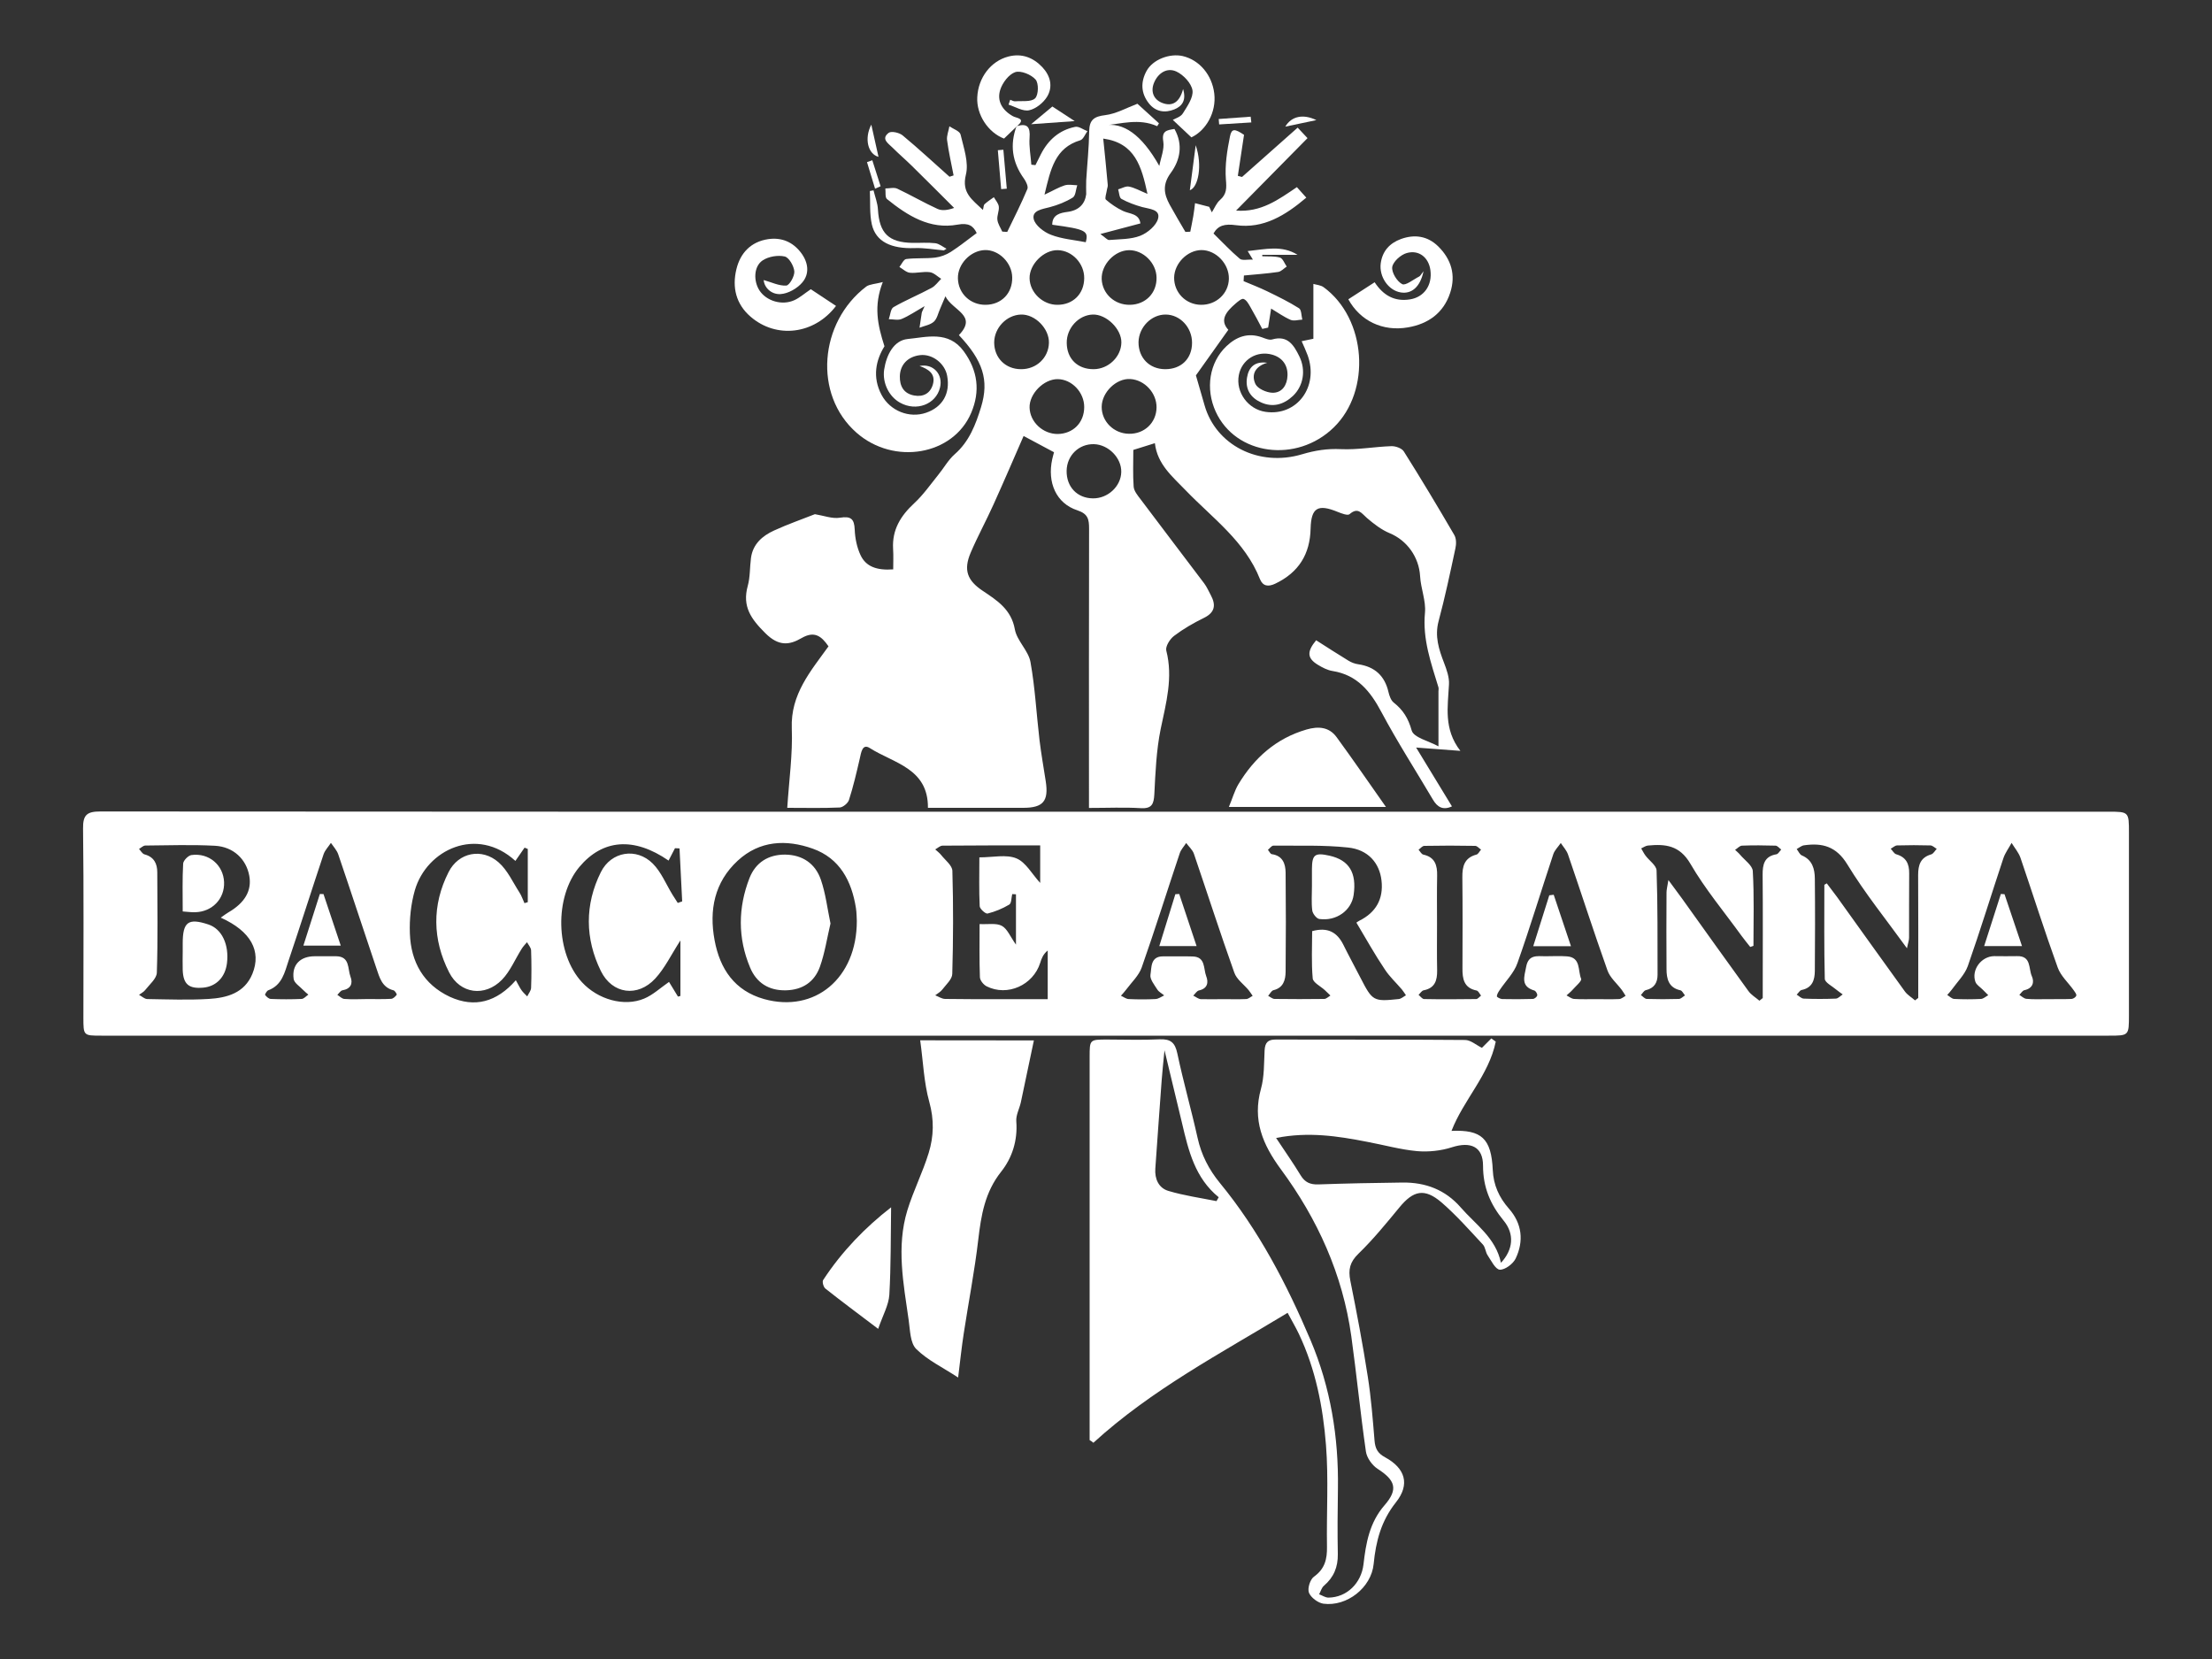 <?xml version="1.0" encoding="UTF-8"?> <!-- Generator: Adobe Illustrator 25.2.1, SVG Export Plug-In . SVG Version: 6.00 Build 0) --> <svg xmlns="http://www.w3.org/2000/svg" xmlns:xlink="http://www.w3.org/1999/xlink" version="1.1" id="Livello_1" x="0px" y="0px" viewBox="0 0 200 150" style="enable-background:new 0 0 200 150;" xml:space="preserve"><rect x="0" y="0" width="200" height="150" fill="#333333" stroke="none"/> <style type="text/css"> .st0{fill:#FFFFFF;} </style> <g> <path class="st0" d="M100.02,73.39c30.19,0,60.38,0,90.57,0c1.9,0,1.9,0,1.9,1.91c0,5.49,0,10.99,0,16.48c0,1.86,0,1.86-1.81,1.86 c-40.86,0-81.72,0-122.58,0c-19.64,0-39.28,0-58.93,0c-1.63,0-1.63,0-1.63-1.64c0-5.7,0.04-11.39-0.03-17.09 c-0.02-1.25,0.37-1.54,1.57-1.54C39.4,73.4,69.71,73.39,100.02,73.39z M122.64,83.42c0.06-0.04,0.16-0.12,0.26-0.17 c1.51-0.75,2.2-1.97,2.01-3.64c-0.18-1.58-1.21-2.79-3.02-2.98c-2.23-0.24-4.5-0.15-6.76-0.17c-0.16,0-0.33,0.25-0.49,0.38 c0.12,0.14,0.22,0.37,0.35,0.39c0.99,0.14,1.24,0.87,1.25,1.67c0.03,2.99,0.03,5.98,0,8.96c-0.01,0.73-0.19,1.45-1.1,1.67 c-0.19,0.05-0.32,0.33-0.48,0.51c0.2,0.1,0.39,0.28,0.59,0.28c1.49,0.02,2.99,0.02,4.48,0c0.19,0,0.38-0.2,0.56-0.31 c-0.17-0.16-0.34-0.33-0.51-0.49c-0.38-0.35-1.06-0.68-1.09-1.06c-0.13-1.43-0.05-2.88-0.05-4.27c1.42-0.39,2.26,0.11,2.82,1.23 c0.5,1.01,1.04,2,1.56,3.01c1.07,2.08,1.16,2.14,3.44,1.9c0.23-0.02,0.44-0.22,0.66-0.34c-0.12-0.18-0.24-0.37-0.37-0.53 c-0.52-0.61-1.11-1.15-1.54-1.81C124.3,86.3,123.52,84.89,122.64,83.42z M19.96,82.97c0.31-0.22,0.49-0.36,0.68-0.47 c1.5-0.87,2.14-1.97,1.9-3.31c-0.27-1.5-1.43-2.63-3.11-2.72c-2.09-0.11-4.19-0.04-6.29-0.02c-0.19,0-0.38,0.2-0.57,0.31 c0.16,0.17,0.3,0.44,0.5,0.49c0.86,0.23,1.15,0.84,1.15,1.63c0.01,3.02,0.06,6.05-0.04,9.07c-0.02,0.53-0.65,1.05-1.04,1.55 c-0.14,0.19-0.38,0.3-0.57,0.45c0.25,0.13,0.49,0.37,0.74,0.38c1.86,0.03,3.72,0.1,5.56-0.01c1.64-0.1,3.23-0.52,3.95-2.27 C23.66,85.99,22.68,84.19,19.96,82.97z M77.47,83.26c-0.02-0.27-0.01-0.72-0.08-1.16c-0.39-2.45-1.46-4.5-3.91-5.37 c-2.39-0.85-4.8-0.74-6.78,1.09c-2.1,1.94-2.6,4.46-2.09,7.19c0.48,2.6,1.81,4.57,4.47,5.32C73.67,91.61,77.48,88.45,77.47,83.26z M158.54,85.52c-0.1,0.03-0.19,0.07-0.29,0.1c-0.27-0.34-0.54-0.67-0.79-1.01c-1.56-2.16-3.29-4.22-4.62-6.51 c-0.98-1.68-2.27-1.8-3.84-1.65c-0.21,0.02-0.41,0.17-0.61,0.26c0.13,0.22,0.24,0.45,0.39,0.65c0.34,0.46,0.99,0.89,1,1.35 c0.11,3.14,0.08,6.28,0.09,9.42c0,0.72-0.3,1.22-1.07,1.4c-0.17,0.04-0.29,0.29-0.44,0.44c0.18,0.12,0.35,0.34,0.53,0.35 c0.97,0.03,1.94,0.03,2.91,0c0.19-0.01,0.37-0.21,0.55-0.32c-0.14-0.16-0.25-0.42-0.41-0.46c-1.07-0.23-1.26-1.03-1.26-1.93 c-0.02-2.3-0.01-4.6,0-6.91c0-0.26,0.07-0.51,0.17-1.13c0.54,0.73,0.89,1.2,1.23,1.67c2,2.79,3.98,5.58,6,8.36 c0.25,0.35,0.66,0.59,1,0.88c0.1-0.08,0.2-0.16,0.3-0.24c0-0.44,0-0.88,0-1.32c0-3.27,0.02-6.54-0.01-9.81 c-0.01-0.94,0.15-1.69,1.25-1.87c0.16-0.03,0.29-0.28,0.43-0.43c-0.17-0.12-0.34-0.35-0.52-0.35c-1.01-0.03-2.02-0.04-3.03,0 c-0.21,0.01-0.41,0.25-0.62,0.38c0.15,0.15,0.32,0.28,0.45,0.44c0.41,0.49,1.12,0.97,1.15,1.48 C158.61,81.01,158.54,83.27,158.54,85.52z M164.95,80c0.07-0.04,0.14-0.08,0.22-0.13c0.31,0.41,0.62,0.81,0.92,1.22 c2.05,2.85,4.08,5.71,6.14,8.55c0.23,0.32,0.61,0.54,0.92,0.81c0.1-0.07,0.19-0.14,0.29-0.22c0-0.44,0-0.88,0-1.31 c0-3.27,0.01-6.54-0.01-9.81c0-0.9,0.21-1.58,1.18-1.86c0.2-0.06,0.34-0.33,0.5-0.5c-0.19-0.11-0.37-0.3-0.56-0.31 c-1.01-0.03-2.02-0.03-3.03,0c-0.19,0.01-0.38,0.2-0.57,0.3c0.17,0.17,0.3,0.44,0.5,0.5c0.89,0.26,1.18,0.85,1.17,1.73 c-0.02,1.94,0,3.88-0.01,5.81c0,0.25-0.1,0.49-0.19,0.96c-1.91-2.64-3.82-5-5.39-7.58c-1-1.64-2.26-1.97-3.92-1.73 c-0.23,0.03-0.44,0.22-0.66,0.34c0.16,0.2,0.27,0.5,0.48,0.58c0.94,0.4,1.15,1.22,1.16,2.08c0.03,2.79,0.02,5.57,0,8.36 c-0.01,0.81-0.22,1.52-1.19,1.72c-0.17,0.03-0.3,0.28-0.45,0.42c0.21,0.13,0.42,0.35,0.63,0.36c0.97,0.04,1.94,0.04,2.91,0 c0.21-0.01,0.41-0.24,0.62-0.38c-0.19-0.14-0.4-0.28-0.58-0.43c-0.37-0.32-1.03-0.64-1.04-0.98 C164.92,85.69,164.95,82.85,164.95,80z M91.86,80.86c-0.11-0.01-0.23-0.01-0.34-0.02c-0.08,0.33-0.06,0.83-0.27,0.95 c-0.6,0.36-1.28,0.64-1.96,0.81c-0.18,0.04-0.7-0.42-0.71-0.67c-0.07-1.44-0.03-2.88-0.03-4.41c1.23,0,2.43-0.29,3.35,0.09 c0.85,0.35,1.41,1.42,2.15,2.22c0-1.08,0-2.19,0-3.39c-3.02,0-5.92-0.01-8.83,0.02c-0.22,0-0.44,0.22-0.66,0.34 c0.18,0.17,0.38,0.31,0.53,0.5c0.37,0.47,1.01,0.95,1.02,1.44c0.09,3.11,0.08,6.22-0.01,9.32c-0.01,0.48-0.56,0.96-0.9,1.41 c-0.16,0.21-0.42,0.35-0.64,0.52c0.3,0.12,0.6,0.33,0.91,0.33c1.74,0.03,3.47,0.02,5.21,0.02c1.36,0,2.71,0,4.05,0 c0-1.59,0-3,0-4.4c-0.42,0.34-0.56,0.73-0.68,1.12c-0.64,2.02-2.97,3.06-4.84,2.12c-0.28-0.14-0.6-0.53-0.61-0.82 c-0.06-1.56-0.03-3.12-0.03-4.81c0.78,0.04,1.51-0.11,2.01,0.16c0.5,0.27,0.76,0.97,1.28,1.7C91.86,83.76,91.86,82.31,91.86,80.86z M46.64,88.63c0.25,0.44,0.36,0.69,0.52,0.91c0.14,0.2,0.34,0.37,0.51,0.55c0.12-0.26,0.34-0.51,0.35-0.77 c0.04-1.13,0.04-2.26,0-3.39c-0.01-0.25-0.24-0.5-0.37-0.74c-0.16,0.19-0.34,0.37-0.47,0.58c-0.6,0.94-1.04,2.04-1.8,2.82 c-1.54,1.57-3.78,1.28-4.77-0.67c-1.51-2.96-1.57-6.08-0.05-9.07c0.9-1.79,3.02-2.2,4.52-0.88c0.81,0.71,1.29,1.8,1.89,2.73 c0.19,0.29,0.3,0.64,0.45,0.96c0.1-0.03,0.2-0.06,0.3-0.09c0-1.6,0-3.2,0-4.81c-0.1-0.04-0.19-0.08-0.29-0.12 c-0.28,0.4-0.55,0.79-0.83,1.2c-3.48-3.18-8.02-1.03-9.09,2.65c-0.36,1.25-0.5,2.61-0.45,3.92c0.09,2.56,1.23,4.6,3.62,5.72 C42.92,91.15,44.91,90.6,46.64,88.63z M60.45,77.81c-3.13-2.16-5.96-1.94-8.07,0.58c-2.27,2.72-2.16,7.82,0.24,10.42 c1.44,1.56,3.8,2.24,5.62,1.48c0.79-0.33,1.46-0.96,2.25-1.51c0.26,0.44,0.54,0.88,0.81,1.33c0.07-0.02,0.14-0.04,0.22-0.06 c0-1.62,0-3.23,0-5.02c-0.84,1.3-1.41,2.51-2.28,3.45c-1.58,1.71-3.88,1.41-4.91-0.68c-1.44-2.93-1.47-6.01,0-8.95 c0.93-1.87,3.22-2.24,4.69-0.77c0.76,0.76,1.2,1.86,1.78,2.81c0.16,0.25,0.32,0.5,0.48,0.75c0.13-0.05,0.27-0.09,0.4-0.14 c-0.08-1.6-0.16-3.2-0.24-4.79c-0.14-0.01-0.28-0.01-0.41-0.02C60.83,77.07,60.64,77.43,60.45,77.81z M110.62,90.34 c0.69,0,1.37,0.02,2.06-0.01c0.2-0.01,0.38-0.19,0.58-0.29c-0.12-0.17-0.23-0.35-0.36-0.51c-0.44-0.53-1.09-0.98-1.3-1.59 c-1.27-3.56-2.43-7.16-3.65-10.74c-0.12-0.36-0.46-0.65-0.7-0.98c-0.2,0.31-0.48,0.6-0.59,0.95c-1.15,3.43-2.23,6.89-3.43,10.3 c-0.26,0.74-0.92,1.35-1.41,2.01c-0.14,0.19-0.31,0.37-0.47,0.55c0.23,0.1,0.46,0.29,0.7,0.3c0.81,0.04,1.62,0.04,2.42,0 c0.27-0.01,0.53-0.21,0.79-0.33c-0.21-0.18-0.48-0.31-0.62-0.53c-0.27-0.43-0.69-0.94-0.62-1.34c0.11-0.65-0.02-1.67,1.15-1.66 c0.89,0.01,1.78-0.02,2.67,0.01c1.18,0.03,0.96,1.11,1.22,1.78c0.22,0.56,0.13,1.12-0.65,1.29c-0.2,0.04-0.35,0.31-0.52,0.47 c0.23,0.11,0.45,0.3,0.68,0.32C109.25,90.36,109.93,90.34,110.62,90.34z M33.19,90.33c0.73,0,1.46,0.02,2.18-0.02 c0.18-0.01,0.38-0.21,0.5-0.37c0.03-0.04-0.16-0.37-0.29-0.4c-1.05-0.26-1.27-1.18-1.55-2c-1.16-3.43-2.28-6.87-3.45-10.3 c-0.13-0.37-0.43-0.69-0.66-1.03c-0.22,0.34-0.53,0.65-0.66,1.02c-1.07,3.2-2.09,6.43-3.17,9.63c-0.35,1.05-0.58,2.22-1.84,2.68 c-0.13,0.05-0.31,0.37-0.28,0.42c0.12,0.16,0.33,0.35,0.51,0.36c0.93,0.04,1.86,0.04,2.79,0c0.21-0.01,0.4-0.25,0.61-0.39 c-0.16-0.14-0.33-0.27-0.47-0.42c-0.31-0.33-0.81-0.63-0.86-1c-0.18-1.28,0.6-2.05,1.91-2.05c0.65,0,1.29-0.01,1.94,0 c1.26,0.02,1.02,1.14,1.29,1.85c0.24,0.62,0.02,1.1-0.73,1.23c-0.17,0.03-0.31,0.27-0.46,0.41c0.21,0.13,0.41,0.35,0.63,0.37 C31.82,90.37,32.5,90.34,33.19,90.33z M144.34,90.34c0.69,0,1.37,0.02,2.06-0.01c0.2-0.01,0.39-0.19,0.58-0.29 c-0.11-0.18-0.22-0.36-0.34-0.53c-0.44-0.59-1.07-1.11-1.3-1.77c-1.24-3.48-2.37-7-3.57-10.49c-0.13-0.37-0.43-0.69-0.65-1.03 c-0.23,0.34-0.56,0.65-0.68,1.02c-1.09,3.28-2.09,6.59-3.24,9.84c-0.31,0.89-1.06,1.62-1.6,2.43c-0.12,0.18-0.25,0.37-0.26,0.57 c-0.01,0.07,0.3,0.24,0.47,0.25c0.93,0.02,1.86,0.02,2.78-0.01c0.15,0,0.38-0.19,0.4-0.32c0.03-0.13-0.13-0.4-0.26-0.44 c-1.27-0.38-0.91-1.24-0.74-2.15c0.21-1.13,1-0.95,1.75-0.95c0.65,0,1.29-0.04,1.94,0.01c1.28,0.09,0.97,1.3,1.28,2.03 c0.08,0.2-0.51,0.68-0.8,1.02c-0.16,0.18-0.35,0.32-0.52,0.48c0.22,0.11,0.44,0.3,0.68,0.32 C142.97,90.36,143.66,90.34,144.34,90.34z M185.13,90.34C185.13,90.33,185.13,90.33,185.13,90.34c0.73-0.01,1.45,0.01,2.18-0.02 c0.15-0.01,0.39-0.17,0.42-0.31c0.03-0.13-0.13-0.32-0.23-0.47c-0.49-0.69-1.18-1.3-1.45-2.06c-1.19-3.29-2.24-6.62-3.37-9.93 c-0.17-0.48-0.53-0.89-0.8-1.34c-0.25,0.47-0.59,0.91-0.75,1.41c-1.08,3.24-2.08,6.51-3.21,9.73c-0.28,0.78-0.95,1.43-1.45,2.13 c-0.12,0.17-0.27,0.32-0.41,0.48c0.21,0.13,0.42,0.35,0.63,0.36c0.8,0.04,1.61,0.04,2.42,0c0.22-0.01,0.44-0.22,0.66-0.34 c-0.17-0.17-0.35-0.35-0.52-0.52c-0.22-0.22-0.54-0.41-0.64-0.68c-0.39-1.09,0.53-2.32,1.7-2.33c0.69,0,1.37,0.02,2.06,0 c1.31-0.04,1.03,1.13,1.34,1.81c0.25,0.56,0.08,1.11-0.68,1.27c-0.17,0.04-0.3,0.28-0.45,0.42c0.21,0.13,0.42,0.34,0.64,0.36 C183.84,90.37,184.49,90.34,185.13,90.34z M129.93,83.51c0,1.41-0.02,2.83,0.01,4.24c0.01,0.9-0.2,1.59-1.22,1.79 c-0.17,0.03-0.31,0.27-0.46,0.41c0.16,0.13,0.33,0.37,0.49,0.38c1.57,0.03,3.15,0.02,4.72,0c0.15,0,0.29-0.2,0.44-0.31 c-0.13-0.16-0.24-0.43-0.4-0.46c-1.15-0.23-1.29-1.06-1.28-2.01c0.01-2.74,0.02-5.49-0.01-8.23c-0.01-0.97,0.17-1.76,1.27-2.05 c0.17-0.04,0.28-0.3,0.42-0.45c-0.18-0.12-0.35-0.34-0.53-0.34c-1.53-0.03-3.07-0.03-4.6,0c-0.18,0-0.35,0.23-0.52,0.35 c0.14,0.15,0.26,0.4,0.43,0.44c1.06,0.23,1.27,0.97,1.25,1.91C129.91,80.6,129.93,82.06,129.93,83.51z"></path> <path class="st0" d="M91.95,11.4c0.96-0.28,1.21,0.11,1.14,1.05c-0.06,0.8,0.1,1.62,0.16,2.44c0.12,0.01,0.25,0.02,0.37,0.04 c0.17-0.33,0.33-0.65,0.49-0.98c0.66-1.3,1.67-2.19,3.1-2.48c0.33-0.07,0.73,0.25,1.11,0.39c-0.21,0.28-0.37,0.73-0.64,0.82 c-2.3,0.69-2.69,2.62-3.24,4.92c0.79-0.37,1.28-0.67,1.82-0.84c0.35-0.11,0.76-0.02,1.14-0.01c-0.13,0.38-0.14,0.94-0.4,1.11 c-0.63,0.39-1.36,0.68-2.08,0.87c-0.68,0.18-1.62,0.29-1.46,1.06c0.12,0.58,0.93,1.2,1.57,1.44c0.98,0.38,2.07,0.46,3.14,0.67 c0.27-1.02,0.03-1.17-3.03-1.58c-0.01-0.94,0.78-1.08,1.37-1.16c1.02-0.13,1.58-0.7,1.7-1.59c0-0.42-0.02-0.83,0-1.25 c0.09-1.49,0.25-2.97,0.27-4.46c0.02-1.04,0.45-1.33,1.45-1.45c0.98-0.12,1.91-0.65,2.91-1.03c0.59,0.53,1.27,1.15,1.95,1.77 c-0.05,0.09-0.11,0.17-0.16,0.26c-1.66-0.74-3.25-0.21-4.86-0.06c1.78-0.36,3.45,0.82,5.05,3.65c0.14-0.74,0.47-1.51,0.36-2.21 c-0.16-0.95,0.3-1.02,1.01-1.13c0.8,1.42,0.51,2.82-0.33,3.97c-0.77,1.04-0.63,1.9-0.11,2.86c0.46,0.84,0.95,1.66,1.43,2.48 c0.15-0.01,0.3-0.01,0.44-0.02c0.09-0.47,0.19-0.93,0.27-1.4c0.07-0.39,0.11-0.78,0.16-1.18c0.43,0.11,0.85,0.22,1.28,0.33 c0.08,0.17,0.16,0.33,0.24,0.5c0.24-0.38,0.41-0.83,0.73-1.11c0.62-0.54,0.61-1.08,0.54-1.87c-0.1-1.28,0.11-2.61,0.37-3.89 c0.15-0.73,0.43-0.7,1.27-0.14c-0.19,1.27-0.38,2.49-0.56,3.71c0.13,0.03,0.25,0.07,0.38,0.1c1.65-1.46,3.3-2.93,5.03-4.46 c0.34,0.36,0.6,0.64,0.89,0.95c-2.15,2.18-4.24,4.29-6.46,6.55c2.26,0.17,3.81-0.98,5.5-2.12c0.26,0.29,0.51,0.57,0.85,0.95 c-1.89,1.6-3.87,2.83-6.36,2.49c-1.02-0.14-1.62,0.02-2.03,0.75c0.8,0.78,1.54,1.58,2.37,2.28c0.22,0.19,0.71,0.06,1.19,0.08 c-0.2-0.32-0.31-0.5-0.47-0.77c1.6-0.16,3.08-0.56,4.51,0.34c-1.06,0-2.13,0-3.19,0c0,0.04,0,0.09,0,0.13 c0.54,0.03,1.1-0.03,1.6,0.12c0.26,0.08,0.41,0.53,0.61,0.81c-0.26,0.17-0.5,0.45-0.78,0.49c-1.02,0.15-2.06,0.22-3.09,0.32 c-0.01,0.17-0.02,0.34-0.03,0.51c0.71,0.3,1.44,0.58,2.14,0.92c0.97,0.47,1.95,0.95,2.87,1.53c0.23,0.14,0.21,0.68,0.3,1.03 c-0.36,0.01-0.76,0.15-1.06,0.02c-0.62-0.27-1.17-0.67-1.76-1.02c-0.1,0.63-0.18,1.17-0.27,1.72c-0.18,0.04-0.35,0.08-0.53,0.12 c-0.35-0.66-0.69-1.32-1.07-1.97c-0.16-0.28-0.35-0.64-0.62-0.74c-0.16-0.07-0.52,0.24-0.74,0.43c-0.82,0.71-1.46,1.47-0.64,2.36 c-1.08,1.53-2.06,2.9-2.93,4.12c0.27,0.92,0.52,1.81,0.78,2.7c1.02,3.6,4.9,5.61,8.83,4.43c1.18-0.35,2.27-0.52,3.5-0.46 c1.51,0.07,3.04-0.22,4.57-0.27c0.38-0.01,0.94,0.19,1.12,0.48c1.57,2.49,3.08,5.01,4.56,7.55c0.19,0.32,0.19,0.83,0.1,1.22 c-0.47,2.2-0.94,4.41-1.52,6.58c-0.36,1.35,0.02,2.53,0.49,3.75c0.24,0.63,0.49,1.32,0.45,1.97c-0.1,2.01-0.5,4.02,1.03,6 c-1.47-0.11-2.58-0.2-4-0.3c1.15,1.88,2.19,3.59,3.24,5.32c-0.81,0.37-1.32,0.07-1.72-0.61c-1.56-2.64-3.22-5.22-4.66-7.92 c-1-1.88-2.18-3.35-4.41-3.71c-0.46-0.07-0.92-0.31-1.33-0.56c-0.97-0.59-1.02-1.18-0.16-2.22c0.96,0.61,1.94,1.25,2.93,1.85 c0.26,0.16,0.58,0.28,0.88,0.32c1.49,0.22,2.39,1.04,2.73,2.51c0.08,0.34,0.22,0.75,0.47,0.95c0.85,0.67,1.32,1.42,1.63,2.53 c0.18,0.64,1.55,0.95,2.42,1.43c0-1.85,0-3.41,0-4.97c0-0.12,0.03-0.25,0-0.36c-0.67-2.2-1.45-4.35-1.22-6.75 c0.1-1.08-0.38-2.19-0.44-3.3c-0.1-1.73-1.18-3.24-2.75-3.89c-0.75-0.31-1.43-0.84-2.05-1.37c-0.5-0.43-0.81-1.02-1.58-0.35 c-0.17,0.15-0.73-0.07-1.08-0.21c-1.78-0.73-2.39-0.38-2.44,1.5c-0.05,2.33-1.08,3.98-3.19,4.99c-0.65,0.31-1.13,0.23-1.39-0.41 c-1.35-3.42-4.29-5.51-6.71-8.02c-1.2-1.25-2.57-2.35-2.79-4.27c-0.75,0.23-1.39,0.43-1.95,0.61c0,1.14-0.05,2.23,0.03,3.32 c0.03,0.39,0.35,0.78,0.61,1.12c1.91,2.55,3.85,5.08,5.77,7.63c0.24,0.32,0.4,0.7,0.59,1.05c0.48,0.89,0.4,1.57-0.62,2.07 c-0.94,0.46-1.86,0.99-2.69,1.62c-0.38,0.28-0.8,0.96-0.71,1.33c0.63,2.45-0.02,4.75-0.51,7.11c-0.39,1.92-0.47,3.91-0.57,5.88 c-0.05,0.89-0.22,1.32-1.23,1.26c-1.49-0.09-2.98-0.02-4.68-0.02c0-0.56,0-1.02,0-1.49c0-7.92-0.01-15.84,0.01-23.76 c0-0.84-0.09-1.34-1.06-1.66c-1.91-0.62-2.74-2.51-2.27-4.63c0.05-0.23,0.12-0.46,0.16-0.62c-1.03-0.55-1.99-1.06-2.75-1.47 c-0.86,1.97-1.77,4.09-2.72,6.19c-0.66,1.47-1.44,2.89-2.07,4.37c-0.66,1.56-0.31,2.51,1.11,3.45c1.3,0.87,2.57,1.68,2.89,3.48 c0.19,1.03,1.22,1.91,1.41,2.94c0.42,2.33,0.54,4.72,0.82,7.08c0.15,1.24,0.37,2.46,0.56,3.7c0.28,1.81-0.23,2.41-2.04,2.41 c-2.82,0-5.65,0-8.61,0c0.03-3.58-3.1-4.03-5.25-5.4c-0.7-0.45-0.79,0.43-0.92,0.98c-0.29,1.25-0.58,2.5-0.97,3.71 c-0.09,0.29-0.54,0.66-0.83,0.68c-1.52,0.07-3.05,0.03-4.75,0.03c0.16-2.48,0.5-4.85,0.41-7.19c-0.12-3.08,1.71-5.17,3.32-7.41 c-0.65-0.95-1.29-1.41-2.43-0.75c-1.13,0.66-2.09,0.74-3.27-0.43c-1.3-1.29-2.12-2.42-1.6-4.29c0.22-0.8,0.18-1.68,0.29-2.52 c0.17-1.26,1.03-2,2.08-2.48c1.26-0.58,2.57-1.03,3.7-1.48c0.8,0.13,1.56,0.43,2.26,0.32c1-0.16,1.3,0.1,1.34,1.08 c0.03,0.78,0.2,1.61,0.53,2.31c0.48,1.02,1.45,1.39,2.95,1.28c0-0.61,0.03-1.24-0.01-1.86c-0.1-1.72,0.68-2.98,1.91-4.12 c0.81-0.75,1.46-1.68,2.16-2.55c0.51-0.62,0.91-1.36,1.5-1.88c1.32-1.15,1.9-2.7,2.38-4.25c0.76-2.48,0.15-4.23-2-6.52 c1.72-1.8-0.56-2.2-1.22-3.51c-0.22,0.53-0.35,0.83-0.48,1.13c-0.18,0.4-0.27,0.9-0.57,1.17c-0.33,0.29-0.85,0.37-1.29,0.54 c0.07-0.45,0.13-0.89,0.2-1.34c0.02-0.11,0.09-0.21,0.26-0.61c-0.84,0.48-1.43,0.89-2.08,1.16c-0.33,0.14-0.77,0.02-1.16,0.02 c0.14-0.37,0.16-0.94,0.43-1.09c1.11-0.64,2.31-1.13,3.44-1.74c0.34-0.18,0.58-0.54,0.87-0.82c-0.34-0.21-0.67-0.56-1.04-0.6 c-0.58-0.08-1.2,0.11-1.79,0.05c-0.33-0.03-0.64-0.34-0.95-0.52c0.2-0.25,0.38-0.69,0.62-0.72c0.87-0.11,1.75-0.03,2.62-0.13 c0.48-0.06,0.99-0.25,1.4-0.51c0.8-0.51,1.53-1.11,2.35-1.71c-0.32-0.66-0.74-0.94-1.73-0.76c-2.51,0.46-4.52-0.81-6.38-2.31 c-0.19-0.15-0.11-0.63-0.15-0.96c0.36,0,0.79-0.12,1.08,0.02c1.23,0.58,2.41,1.27,3.64,1.83c0.4,0.18,0.91,0.12,1.5-0.09 c-1.27-1.27-2.54-2.54-3.82-3.8c-0.58-0.57-1.19-1.09-1.76-1.66c-0.37-0.37-1.06-0.78-0.34-1.33c0.24-0.18,0.96-0.02,1.26,0.23 c1.45,1.2,2.83,2.49,4.24,3.74c0.12-0.04,0.25-0.08,0.37-0.12c-0.2-1.06-0.45-2.12-0.59-3.19c-0.05-0.4,0.14-0.83,0.21-1.25 c0.35,0.24,0.93,0.43,1.01,0.74c0.28,1.2,0.76,2.53,0.48,3.64c-0.4,1.64,0.56,2.24,1.54,3.18c0.07-0.25,0.06-0.43,0.14-0.51 c0.26-0.24,0.56-0.43,0.85-0.64c0.16,0.28,0.42,0.56,0.45,0.86c0.04,0.38-0.18,0.8-0.13,1.18c0.04,0.37,0.28,0.71,0.44,1.07 c0.15,0.01,0.3,0.02,0.45,0.03c0.62-1.29,1.27-2.56,1.82-3.88c0.1-0.23-0.12-0.67-0.3-0.93c-1.08-1.49-1.31-3.08-0.66-4.8 L91.95,11.4z M99.75,12.53c0.14,1.4,0.29,2.8,0.41,4.2c0.01,0.16-0.07,0.33-0.09,0.5c-0.04,0.28-0.2,0.71-0.08,0.82 c0.46,0.4,0.99,0.76,1.54,1.02c0.62,0.29,1.46,0.22,1.58,1.13c-1.14,0.3-2.23,0.59-3.62,0.96c0.46,0.32,0.64,0.56,0.8,0.54 c0.94-0.08,1.95-0.05,2.8-0.38c0.67-0.26,1.46-0.93,1.62-1.56c0.21-0.84-0.79-0.86-1.44-1.04c-0.65-0.18-1.3-0.42-1.88-0.74 c-0.19-0.11-0.2-0.56-0.29-0.86c0.33-0.09,0.68-0.31,0.98-0.25c0.51,0.1,0.99,0.38,1.67,0.66 C103.21,15.04,102.63,12.93,99.75,12.53z M98.03,25.15c0.01-1.33-1.09-2.5-2.38-2.53c-1.27-0.04-2.59,1.28-2.56,2.55 c0.03,1.29,1.2,2.4,2.52,2.39C97.02,27.56,98.02,26.57,98.03,25.15z M104.57,36.85c0.02-1.31-1.07-2.5-2.37-2.58 c-1.27-0.08-2.58,1.2-2.59,2.51c-0.01,1.33,1.1,2.42,2.46,2.44C103.47,39.25,104.55,38.22,104.57,36.85z M98.89,33.38 c1.33-0.01,2.48-1.12,2.5-2.41c0.02-1.23-1.37-2.58-2.6-2.53c-1.28,0.05-2.36,1.24-2.34,2.56C96.46,32.45,97.44,33.39,98.89,33.38z M92.32,33.38c1.38,0.01,2.48-1.02,2.52-2.37c0.04-1.29-1.25-2.61-2.53-2.57c-1.3,0.04-2.41,1.2-2.42,2.52 C89.89,32.36,90.91,33.38,92.32,33.38z M98.03,36.8c0-1.33-1.12-2.51-2.4-2.52c-1.26-0.01-2.58,1.33-2.54,2.58 c0.04,1.3,1.2,2.38,2.54,2.38C97.03,39.22,98.03,38.21,98.03,36.8z M104.57,25.09c-0.02-1.31-1.2-2.48-2.48-2.47 c-1.31,0.01-2.53,1.31-2.48,2.62c0.06,1.33,1.18,2.35,2.57,2.32C103.59,27.53,104.6,26.49,104.57,25.09z M108.58,27.56 c1.38,0.02,2.5-1.01,2.53-2.35c0.03-1.35-1.16-2.6-2.48-2.6c-1.27,0.01-2.45,1.2-2.47,2.49C106.15,26.46,107.22,27.54,108.58,27.56 z M91.52,25.08c-0.02-1.33-1.21-2.51-2.48-2.47c-1.3,0.05-2.46,1.27-2.43,2.56c0.03,1.37,1.13,2.41,2.52,2.39 C90.55,27.54,91.55,26.51,91.52,25.08z M98.81,45.06c1.35,0.02,2.54-1.08,2.57-2.38c0.03-1.27-1.15-2.48-2.46-2.52 c-1.37-0.04-2.46,1.02-2.48,2.41C96.42,44.02,97.39,45.04,98.81,45.06z M105.34,33.38c1.46,0.01,2.44-0.95,2.44-2.39 c0-1.38-1.07-2.54-2.38-2.55c-1.3-0.01-2.43,1.14-2.46,2.49C102.93,32.35,103.92,33.37,105.34,33.38z"></path> <path class="st0" d="M98.52,130.21c0-0.4,0-0.79,0-1.19c0-11.15,0-22.3,0-33.45c0-1.58,0-1.58,1.6-1.58c1.58,0,3.15,0.06,4.73-0.02 c0.99-0.04,1.39,0.29,1.6,1.28c0.54,2.56,1.26,5.07,1.83,7.63c0.34,1.54,1.02,2.86,2.01,4.07c3.52,4.28,6.05,9.15,8.2,14.21 c1.81,4.27,2.55,8.78,2.48,13.42c-0.03,1.98-0.05,3.96-0.01,5.93c0.02,1.18-0.37,2.11-1.26,2.87c-0.21,0.18-0.29,0.51-0.43,0.77 c0.28,0.1,0.56,0.3,0.84,0.3c1.68-0.02,2.97-1.32,3.17-3c0.22-1.92,0.54-3.79,1.91-5.36c1.26-1.45,0.96-2.26-0.64-3.29 c-0.49-0.32-0.97-0.99-1.05-1.56c-0.5-3.46-0.84-6.95-1.32-10.42c-0.78-5.59-3.05-10.6-6.37-15.1c-1.65-2.24-2.58-4.46-1.8-7.27 c0.31-1.11,0.27-2.32,0.33-3.48c0.04-0.7,0.29-0.99,1.03-0.98c5.7,0.02,11.4-0.01,17.09,0.04c0.51,0,1.01,0.46,1.53,0.71 c0.21-0.21,0.53-0.53,0.85-0.85c0.13,0.1,0.26,0.19,0.4,0.29c-0.62,3.03-2.92,5.27-4,8.07c2.72-0.12,3.6,0.69,3.73,3.54 c0.06,1.35,0.57,2.48,1.46,3.49c1.19,1.35,1.36,2.93,0.61,4.51c-0.23,0.48-0.96,1.03-1.43,1.01c-0.4-0.02-0.78-0.82-1.11-1.31 c-0.19-0.29-0.2-0.73-0.43-0.97c-1.21-1.3-2.39-2.64-3.73-3.8c-1.54-1.32-2.55-1.09-3.82,0.46c-1.18,1.43-2.36,2.88-3.69,4.17 c-0.78,0.75-0.94,1.44-0.74,2.44c0.58,2.88,1.13,5.77,1.58,8.68c0.3,1.91,0.45,3.85,0.61,5.78c0.06,0.72,0.28,1.15,0.95,1.51 c1.83,0.99,2.28,2.45,0.98,4.08c-1.34,1.69-1.81,3.52-2.01,5.57c-0.21,2.14-2.42,3.87-4.54,3.59c-0.49-0.07-1.13-0.55-1.31-0.99 c-0.15-0.38,0.1-1.2,0.45-1.45c0.99-0.71,1.2-1.59,1.18-2.72c-0.05-3.06,0.15-6.13-0.09-9.18c-0.27-3.45-0.94-6.87-2.45-10.05 c-0.29-0.61-0.64-1.2-1.02-1.91c-6.07,3.68-12.31,6.95-17.56,11.75C98.74,130.34,98.63,130.27,98.52,130.21z M115.38,102.89 c0.82,1.24,1.56,2.29,2.22,3.38c0.39,0.64,0.87,0.84,1.59,0.82c2.54-0.09,5.08-0.14,7.63-0.17c2.08-0.02,3.86,0.65,5.26,2.26 c1.35,1.55,3.16,2.74,3.63,5c1.11-1.2,1.24-2.61,0.24-3.82c-1.21-1.47-1.86-3.02-1.86-4.96c0-1.73-1.12-2.21-2.81-1.67 c-0.99,0.32-2.12,0.44-3.16,0.35c-1.51-0.14-3-0.56-4.5-0.84C120.96,102.72,118.3,102.31,115.38,102.89z M105.29,94.96 c-0.11,1.11-0.2,1.93-0.26,2.76c-0.2,2.64-0.38,5.29-0.57,7.93c-0.07,0.94,0.3,1.77,1.19,2.03c1.41,0.42,2.89,0.63,4.34,0.92 c0.07-0.12,0.14-0.23,0.2-0.35c-2.14-1.74-2.73-4.2-3.31-6.68C106.38,99.46,105.87,97.34,105.29,94.96z"></path> <path class="st0" d="M93.48,94.07c-0.41,1.95-0.79,3.77-1.18,5.6c-0.13,0.58-0.46,1.17-0.41,1.73c0.13,1.71-0.37,3.28-1.37,4.54 c-1.47,1.85-1.81,3.93-2.07,6.15c-0.33,2.83-0.88,5.64-1.31,8.46c-0.19,1.22-0.32,2.46-0.51,4c-1.38-0.91-2.76-1.56-3.79-2.58 c-0.55-0.55-0.55-1.7-0.68-2.6c-0.47-3.31-1.13-6.63-0.12-9.94c0.54-1.76,1.39-3.43,1.93-5.19c0.46-1.5,0.5-3.01,0.05-4.62 c-0.49-1.76-0.55-3.63-0.82-5.56C86.62,94.07,89.9,94.07,93.48,94.07z"></path> <path class="st0" d="M79.82,25.5c-0.84,2.15-0.48,3.86,0.15,5.81c-0.76,1.22-1.13,2.77-0.26,4.4c0.78,1.45,2.51,2.13,4.02,1.61 c1.49-0.51,2.2-1.74,1.91-3.33c-0.2-1.13-1.34-2.01-2.45-1.88c-1.1,0.13-1.8,0.85-1.83,1.9c-0.02,0.92,0.36,1.58,1.3,1.75 c0.83,0.15,1.46-0.2,1.69-1.01c0.26-0.95-0.39-1.37-1.21-1.66c1.24-0.25,2.15,0.76,1.85,1.96c-0.37,1.51-2.14,2.18-3.61,1.36 c-1-0.55-1.61-1.79-1.44-2.98c0.2-1.33,0.87-2.66,2.14-2.78c1.69-0.16,3.67-0.78,5.05,1.1c1.29,1.76,1.51,3.63,0.68,5.58 c-1.63,3.84-6.98,4.76-10.36,1.8c-3.94-3.45-3.38-9.98,0.87-13.22C78.63,25.69,79.11,25.69,79.82,25.5z"></path> <path class="st0" d="M114.58,32.8c-1.02,0.29-1.49,1.01-1.07,1.92c0.2,0.42,0.99,0.77,1.52,0.79c0.91,0.03,1.35-0.72,1.38-1.54 c0.04-0.92-0.44-1.63-1.37-1.9c-1.4-0.4-2.76,0.44-3.03,1.84c-0.3,1.55,0.84,3.11,2.43,3.33c2.83,0.4,4.82-2.28,3.79-5.12 c-0.15-0.41-0.34-0.81-0.54-1.27c0.4-0.08,0.74-0.15,1.06-0.22c0-1.64,0-3.23,0-4.96c0.25,0.08,0.66,0.1,0.93,0.3 c3.87,2.83,4.33,9.36,0.91,12.68c-3.35,3.26-8.86,2.52-10.67-1.43c-0.95-2.08-0.58-4.45,0.97-5.92c0.91-0.86,1.95-1.25,3.21-0.8 c0.3,0.11,0.66,0.27,0.93,0.19c1.42-0.41,1.97,0.56,2.45,1.53c0.62,1.26,0.36,2.69-0.58,3.58c-0.83,0.78-1.82,1.07-2.89,0.58 c-0.93-0.42-1.43-1.18-1.26-2.24C112.91,33.17,113.47,32.65,114.58,32.8z"></path> <path class="st0" d="M111.11,72.96c0.32-0.76,0.51-1.46,0.86-2.05c1.44-2.39,3.41-4.15,6.16-4.95c1.07-0.31,2.04-0.24,2.72,0.69 c1.49,2.04,2.92,4.12,4.46,6.31C120.55,72.96,115.95,72.96,111.11,72.96z"></path> <path class="st0" d="M128.71,24.52c-0.3,1.45-1.1,2.08-2.06,1.92c-1.12-0.18-1.97-1.42-1.81-2.63c0.15-1.12,0.82-1.83,1.83-2.2 c1.24-0.45,2.41-0.27,3.36,0.66c1.18,1.16,1.62,2.58,1.09,4.2c-0.6,1.84-2,2.82-3.82,3.13c-2.28,0.4-4.32-0.59-5.39-2.54 c0.75-0.49,1.52-0.98,2.38-1.54c0.78,1.19,1.8,1.77,3.19,1.55c1.27-0.2,2.04-1.27,1.85-2.65c-0.15-1.12-1.02-1.86-2.14-1.54 c-0.54,0.15-1.23,0.77-1.31,1.26c-0.07,0.49,0.43,1.31,0.9,1.55c0.31,0.16,1.02-0.43,1.54-0.69 C128.42,24.95,128.47,24.83,128.71,24.52z"></path> <path class="st0" d="M79.4,120.15c-1.85-1.4-3.33-2.5-4.77-3.64c-0.18-0.14-0.31-0.63-0.2-0.78c1.7-2.6,3.83-4.78,6.14-6.57 c-0.04,2.65-0.01,5.29-0.16,7.91C80.35,118,79.83,118.9,79.4,120.15z"></path> <path class="st0" d="M69.05,25.32c0.69,0.19,1.38,0.54,2.04,0.5c0.29-0.02,0.76-0.85,0.73-1.28c-0.04-0.49-0.48-1.26-0.87-1.35 c-0.62-0.14-1.46,0-1.99,0.35c-0.82,0.54-0.85,1.88-0.28,2.74c0.63,0.94,2.02,1.36,3.12,0.87c0.5-0.22,0.93-0.61,1.51-1 c0.71,0.47,1.49,0.98,2.28,1.51c-1.97,2.59-5.4,2.99-7.73,0.97c-1.33-1.15-1.67-2.66-1.28-4.28c0.35-1.47,1.31-2.5,2.89-2.73 c1.21-0.17,2.22,0.26,2.96,1.24c0.65,0.86,0.79,1.88,0.11,2.68c-0.46,0.54-1.28,1.01-1.97,1.05C69.75,26.64,69.1,26.01,69.05,25.32 z"></path> <path class="st0" d="M91.99,11.37c-0.4,0.38-0.8,0.76-1.21,1.16c-1.44-0.55-2.5-2.16-2.42-3.73c0.08-1.77,1.22-3.28,2.82-3.69 c1.21-0.31,2.24,0.09,3.07,0.97c0.73,0.78,0.97,1.76,0.42,2.67c-0.34,0.55-1.01,1.09-1.62,1.22c-0.56,0.12-1.24-0.31-1.86-0.51 c0.05-0.15,0.1-0.29,0.15-0.44c0.15,0.05,0.3,0.15,0.44,0.14c0.63-0.05,1.45,0.08,1.81-0.27c0.31-0.3,0.34-1.37,0.04-1.7 c-0.39-0.45-1.33-0.83-1.83-0.67c-0.58,0.19-1.16,0.96-1.36,1.59c-0.33,1.02,0.19,1.87,1.15,2.4c0.32,0.18,1.21,0.18,0.38,0.88 C91.95,11.4,91.99,11.37,91.99,11.37z"></path> <path class="st0" d="M106.97,8.05c0.32,1.06-0.13,1.57-0.79,1.84c-0.84,0.34-1.69,0.23-2.3-0.54c-0.73-0.92-0.76-1.94-0.21-2.94 c0.56-1.03,2.09-1.61,3.27-1.34c1.52,0.36,2.65,1.71,2.85,3.39c0.2,1.7-0.75,3.34-2.07,3.96c-0.6-0.57-1.13-1.06-1.68-1.58 c0.21-0.13,0.71-0.26,0.91-0.59c0.4-0.64,0.96-1.44,0.87-2.08c-0.1-0.64-0.81-1.4-1.45-1.7c-0.86-0.4-1.67,0.14-2.03,1.02 c-0.32,0.77-0.05,1.5,0.73,1.81C106,9.67,106.66,9.24,106.97,8.05z"></path> <path class="st0" d="M85.34,22.64c-0.88-0.08-1.76-0.24-2.63-0.21c-2.12,0.08-3.52-0.57-3.88-2.13c-0.22-0.97-0.13-2.01-0.18-3.03 c0.11-0.02,0.22-0.04,0.33-0.06c0.14,0.58,0.37,1.15,0.4,1.74c0.13,2.14,0.96,2.97,3.12,3.01c0.69,0.01,1.38-0.05,2.06,0.03 c0.35,0.04,0.68,0.32,1.02,0.5C85.5,22.54,85.42,22.59,85.34,22.64z"></path> <path class="st0" d="M97.17,10.95c-1.34,0.1-2.47,0.18-3.94,0.28c0.71-0.59,1.28-1.07,1.92-1.6C95.8,10.06,96.43,10.46,97.17,10.95 z"></path> <path class="st0" d="M108.11,13.13c0.63,1.83,0.23,3.82-0.53,4.07C107.76,15.84,107.93,14.48,108.11,13.13z"></path> <path class="st0" d="M90.72,13.54c0.1,1.17,0.21,2.35,0.31,3.52c-0.17,0.01-0.34,0.03-0.51,0.04c-0.1-1.17-0.2-2.35-0.3-3.52 C90.39,13.57,90.56,13.55,90.72,13.54z"></path> <path class="st0" d="M78.78,11.27c0.23,1.04,0.44,1.97,0.65,2.91C78.48,13.93,78.12,12.53,78.78,11.27z"></path> <path class="st0" d="M113.14,11.07c-0.97,0.06-1.94,0.12-2.91,0.18c-0.01-0.16-0.02-0.33-0.04-0.49c0.96-0.07,1.92-0.14,2.89-0.21 C113.1,10.71,113.12,10.89,113.14,11.07z"></path> <path class="st0" d="M119.02,10.86c-1.04,0.22-1.87,0.39-2.81,0.59C116.77,10.5,117.83,10.28,119.02,10.86z"></path> <path class="st0" d="M79.12,17.06c-0.24-0.8-0.48-1.6-0.73-2.4c0.16-0.06,0.32-0.12,0.48-0.17c0.25,0.78,0.5,1.57,0.75,2.35 C79.45,16.92,79.29,16.99,79.12,17.06z"></path> <path class="st0" d="M118.62,80.15c0-0.52,0-1.05,0-1.57c0.01-1.32,0.26-1.51,1.6-1.21c1.76,0.4,2.46,1.54,2.17,3.55 c-0.2,1.4-1.56,2.39-3.11,2.17c-0.25-0.04-0.59-0.48-0.63-0.76C118.56,81.61,118.62,80.87,118.62,80.15z"></path> <path class="st0" d="M16.52,86.02c0-0.24,0-0.48,0-0.72c0-1.95,0.5-2.32,2.33-1.71c1.21,0.4,1.88,1.82,1.67,3.51 c-0.16,1.26-0.98,2.1-2.16,2.2c-1.29,0.11-1.79-0.31-1.84-1.59C16.5,87.15,16.52,86.59,16.52,86.02z"></path> <path class="st0" d="M16.52,82.41c0-1.53-0.04-2.93,0.04-4.33c0.02-0.28,0.46-0.73,0.75-0.77c1.58-0.22,2.89,0.91,2.95,2.45 c0.06,1.5-1.07,2.68-2.61,2.72C17.34,82.49,17.02,82.45,16.52,82.41z"></path> <path class="st0" d="M75.09,83.5c-0.31,1.3-0.51,2.66-0.96,3.92c-0.49,1.35-1.55,2.08-3.06,2.12c-1.57,0.04-2.68-0.69-3.25-2.06 c-1.12-2.67-1.1-5.41-0.05-8.1c0.55-1.39,1.69-2.12,3.22-2.11c1.58,0.02,2.73,0.82,3.23,2.27C74.65,80.79,74.8,82.11,75.09,83.5z"></path> <path class="st0" d="M106.62,80.83c0.51,1.52,1.01,3.04,1.57,4.71c-1.16,0-2.11,0-3.37,0c0.5-1.61,0.97-3.15,1.45-4.69 C106.39,80.84,106.51,80.84,106.62,80.83z"></path> <path class="st0" d="M29.25,80.84c0.5,1.5,1,3,1.56,4.66c-1.18,0-2.19,0-3.38,0c0.51-1.61,1-3.14,1.49-4.67 C29.03,80.83,29.14,80.83,29.25,80.84z"></path> <path class="st0" d="M142.04,85.55c-1.26,0-2.2,0-3.41,0c0.51-1.63,0.98-3.11,1.45-4.6c0.13-0.02,0.26-0.04,0.4-0.05 C140.98,82.39,141.48,83.88,142.04,85.55z"></path> <path class="st0" d="M182.82,85.54c-1.22,0-2.21,0-3.42,0c0.53-1.66,1.02-3.19,1.51-4.71c0.11,0.01,0.22,0.01,0.33,0.02 C181.75,82.34,182.25,83.83,182.82,85.54z"></path> </g> </svg> 